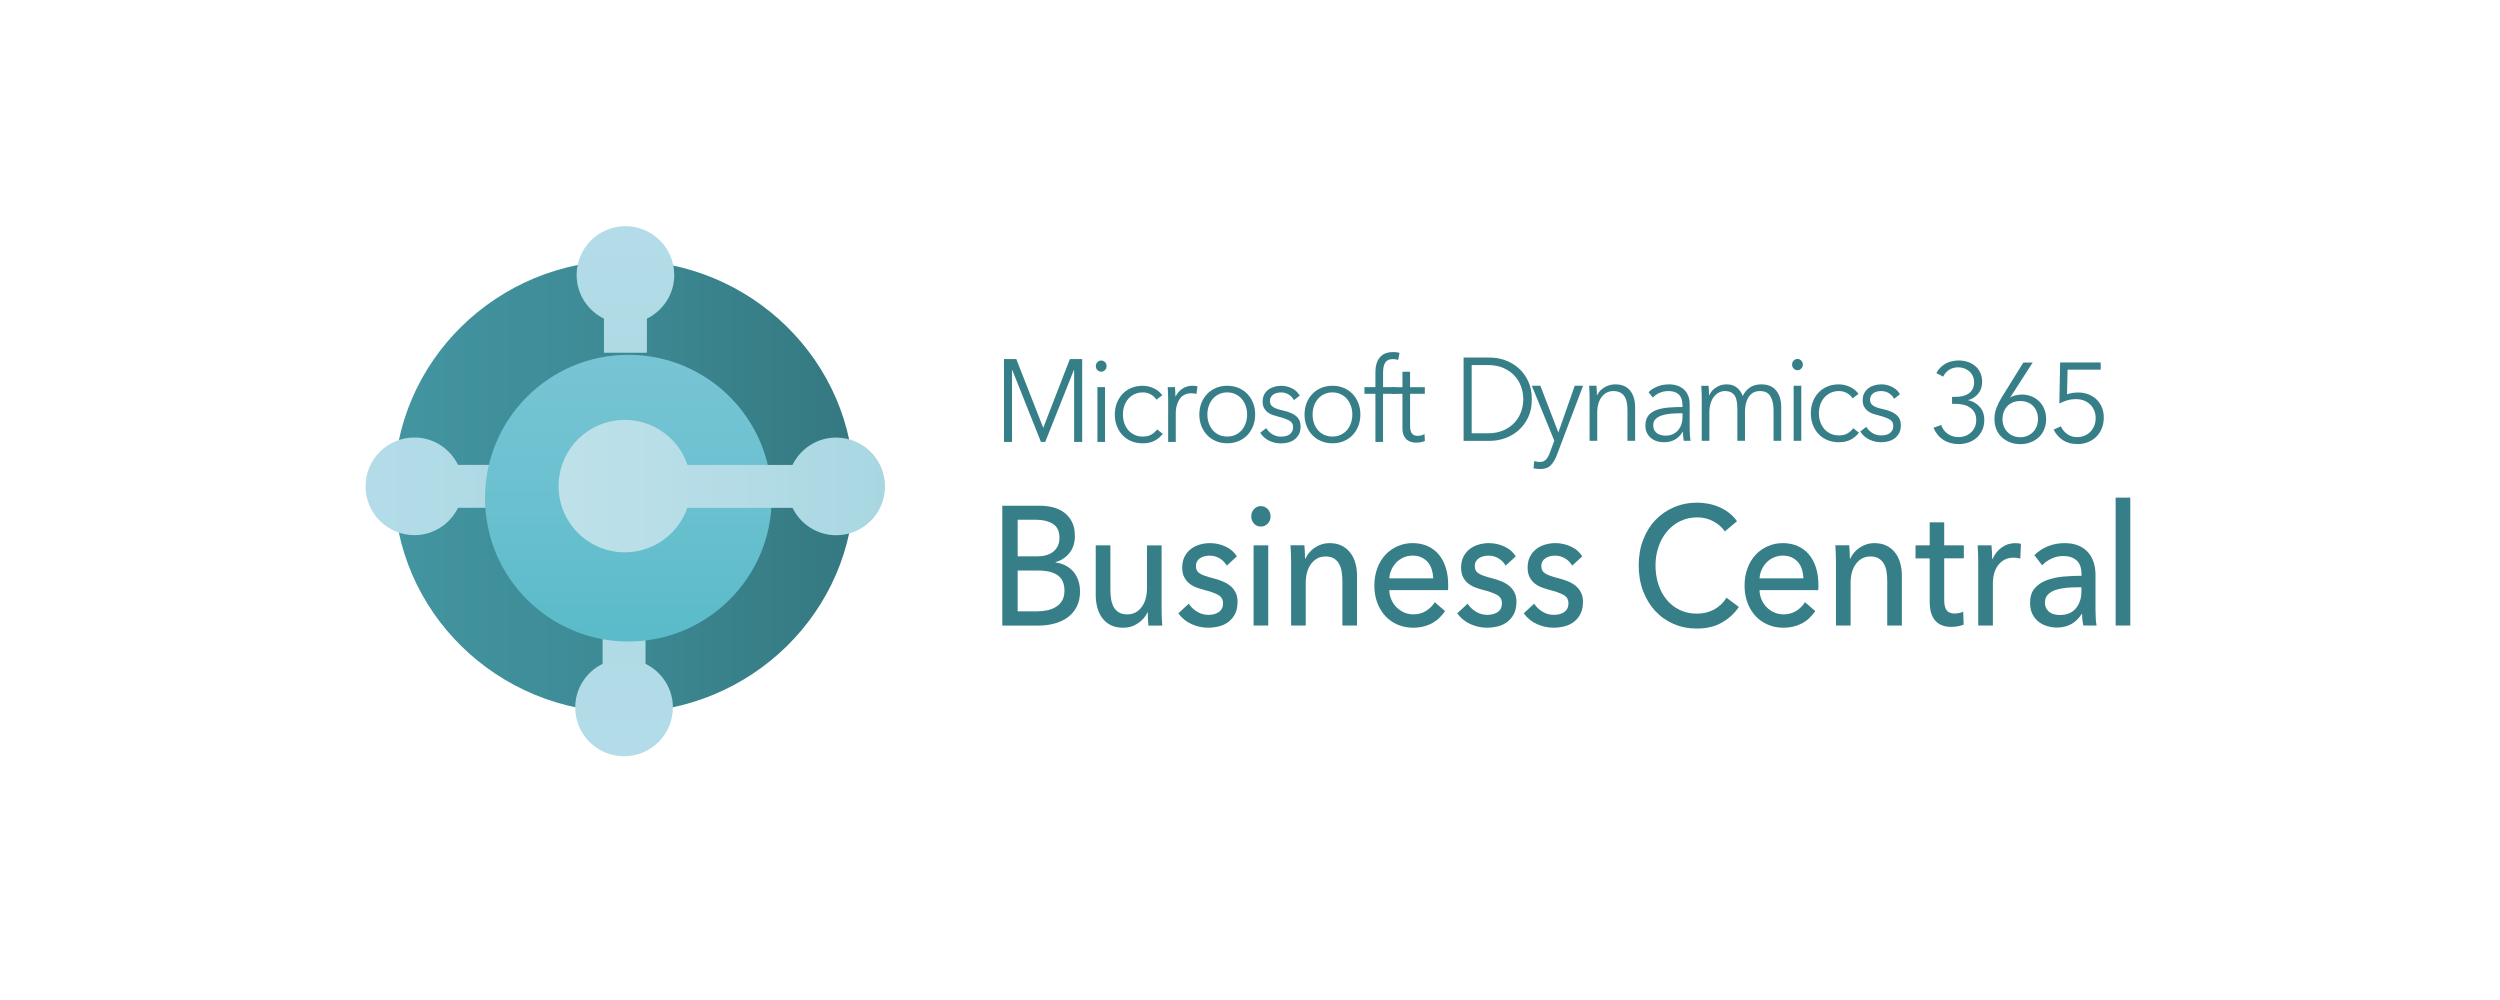 <?xml version="1.0" encoding="UTF-8"?>
<svg id="Layer_1" data-name="Layer 1" xmlns="http://www.w3.org/2000/svg" xmlns:xlink="http://www.w3.org/1999/xlink" viewBox="0 0 850 340">
  <defs>
    <style>
      .cls-1 {
        fill: url(#linear-gradient);
      }

      .cls-1, .cls-2, .cls-3, .cls-4, .cls-5, .cls-6, .cls-7 {
        stroke-width: 0px;
      }

      .cls-2 {
        fill: #377f88;
      }

      .cls-3 {
        fill: url(#linear-gradient-5);
        filter: url(#drop-shadow-1);
      }

      .cls-4 {
        fill: url(#linear-gradient-4);
      }

      .cls-5 {
        fill: url(#linear-gradient-2);
      }

      .cls-6 {
        fill: url(#linear-gradient-3);
      }

      .cls-7 {
        fill: url(#linear-gradient-6);
      }
    </style>
    <linearGradient id="linear-gradient" x1="133.97" y1="165.37" x2="290.4" y2="165.37" gradientUnits="userSpaceOnUse">
      <stop offset="0" stop-color="#4295a1"/>
      <stop offset=".4" stop-color="#3e8c97"/>
      <stop offset=".99" stop-color="#357981"/>
    </linearGradient>
    <linearGradient id="linear-gradient-2" x1="212.64" y1="76.91" x2="212.64" y2="119.93" gradientUnits="userSpaceOnUse">
      <stop offset="0" stop-color="#b3dce8"/>
      <stop offset=".99" stop-color="#afdae4"/>
    </linearGradient>
    <linearGradient id="linear-gradient-3" x1="124.3" y1="165.35" x2="167.32" y2="165.35" xlink:href="#linear-gradient-2"/>
    <linearGradient id="linear-gradient-4" x1="212.19" y1="257.14" x2="212.19" y2="207.17" xlink:href="#linear-gradient-2"/>
    <linearGradient id="linear-gradient-5" x1="212.64" y1="116.63" x2="212.64" y2="214.11" gradientUnits="userSpaceOnUse">
      <stop offset="0" stop-color="#77c4d4"/>
      <stop offset=".43" stop-color="#6dc1d0"/>
      <stop offset=".99" stop-color="#5abbc9"/>
    </linearGradient>
    <filter id="drop-shadow-1" filterUnits="userSpaceOnUse">
      <feOffset dx="1" dy="4"/>
      <feGaussianBlur result="blur" stdDeviation="8"/>
      <feFlood flood-color="#515050" flood-opacity=".55"/>
      <feComposite in2="blur" operator="in"/>
      <feComposite in="SourceGraphic"/>
    </filter>
    <linearGradient id="linear-gradient-6" x1="189.91" y1="165.27" x2="300.89" y2="165.27" gradientUnits="userSpaceOnUse">
      <stop offset="0" stop-color="#bee1e9"/>
      <stop offset=".53" stop-color="#b4dce6"/>
      <stop offset=".99" stop-color="#a8d7e2"/>
    </linearGradient>
  </defs>
  <ellipse class="cls-1" cx="212.19" cy="165.37" rx="78.22" ry="76.84"/>
  <g>
    <g>
      <path class="cls-2" d="M354.69,145.4h.04l9.02-23.31h4.19v28.17h-2.74v-24.47h-.08l-9.75,24.47h-1.45l-9.75-24.47h-.08v24.47h-2.74v-28.17h4.19l9.14,23.31Z"/>
      <path class="cls-2" d="M376.24,124.47c0,.56-.19,1.02-.57,1.37s-.8.54-1.26.54-.88-.18-1.26-.54-.57-.82-.57-1.37.19-1.02.57-1.37.8-.53,1.26-.53.87.18,1.26.53.57.82.57,1.37ZM375.71,150.25h-2.59v-18.62h2.59v18.62Z"/>
      <path class="cls-2" d="M393.18,135.89c-.43-.72-1.06-1.3-1.88-1.77-.83-.46-1.72-.7-2.69-.7-1.04,0-1.98.19-2.82.58-.84.38-1.56.92-2.15,1.59-.6.68-1.05,1.47-1.37,2.39s-.47,1.9-.47,2.97.16,2.04.47,2.94c.32.9.77,1.69,1.35,2.37.58.67,1.29,1.2,2.13,1.59s1.78.58,2.82.58c1.14,0,2.11-.22,2.89-.68.79-.45,1.43-1.03,1.94-1.75l1.94,1.51c-.76.98-1.69,1.77-2.8,2.35-1.1.58-2.43.87-3.98.87-1.45,0-2.76-.25-3.92-.73-1.17-.49-2.16-1.17-2.99-2.05-.82-.87-1.47-1.91-1.92-3.1-.46-1.19-.69-2.49-.69-3.9s.23-2.7.69-3.9c.46-1.19,1.1-2.23,1.92-3.1.82-.88,1.82-1.56,2.99-2.05s2.48-.73,3.92-.73c1.19,0,2.4.27,3.64.82,1.23.54,2.23,1.35,2.99,2.4l-2.02,1.51Z"/>
      <path class="cls-2" d="M397.13,133.78c-.03-.8-.06-1.51-.11-2.15h2.47c.05.5.09,1.06.11,1.67.03.61.04,1.12.04,1.51h.08c.51-1.08,1.27-1.97,2.28-2.65,1.01-.67,2.16-1.01,3.43-1.01.33,0,.63.01.89.04.27.03.54.08.82.16l-.34,2.59c-.15-.05-.41-.11-.76-.16-.36-.05-.71-.08-1.07-.08-.68,0-1.35.13-1.98.4-.63.27-1.19.68-1.65,1.25-.47.57-.85,1.3-1.14,2.18-.29.89-.44,1.95-.44,3.2v9.52h-2.59v-14.52c0-.5-.01-1.15-.04-1.95Z"/>
      <path class="cls-2" d="M426.76,140.94c0,1.4-.24,2.7-.7,3.9-.47,1.2-1.12,2.23-1.96,3.1-.84.88-1.84,1.56-3.01,2.05-1.17.49-2.45.73-3.84.73s-2.64-.25-3.81-.73c-1.17-.49-2.17-1.17-3.01-2.05-.84-.87-1.49-1.91-1.96-3.1-.47-1.19-.7-2.49-.7-3.9s.24-2.7.7-3.9c.47-1.19,1.12-2.23,1.96-3.1.84-.88,1.84-1.56,3.01-2.05,1.17-.49,2.44-.73,3.81-.73s2.68.24,3.84.73,2.17,1.17,3.01,2.05c.84.87,1.49,1.91,1.96,3.1.47,1.2.7,2.5.7,3.9ZM424.02,140.94c0-1.03-.16-2.01-.48-2.92s-.77-1.71-1.35-2.39-1.29-1.21-2.13-1.61c-.84-.4-1.78-.6-2.82-.6s-1.97.2-2.8.6c-.83.4-1.53.93-2.11,1.61-.59.68-1.04,1.47-1.35,2.39s-.47,1.89-.47,2.92.16,2.01.47,2.92.77,1.71,1.35,2.39c.58.67,1.29,1.2,2.11,1.59.82.38,1.76.58,2.8.58s1.98-.19,2.82-.58c.84-.38,1.55-.92,2.13-1.59.58-.68,1.03-1.47,1.35-2.39s.48-1.89.48-2.92Z"/>
      <path class="cls-2" d="M439.93,136.05c-.38-.77-.96-1.4-1.73-1.89-.77-.49-1.66-.73-2.65-.73-.46,0-.91.05-1.37.16-.46.1-.86.28-1.22.52s-.64.54-.86.92c-.22.37-.32.81-.32,1.31,0,.88.34,1.55,1.03,2.01.68.47,1.76.86,3.24,1.18,2.11.45,3.66,1.11,4.66,1.97s1.5,2.02,1.5,3.48c0,1.06-.2,1.96-.59,2.69-.39.73-.91,1.32-1.54,1.79-.63.47-1.35.8-2.15,1-.8.2-1.6.3-2.42.3-1.35,0-2.65-.29-3.92-.87-1.27-.58-2.31-1.5-3.12-2.75l2.06-1.59c.46.82,1.13,1.51,2.02,2.07s1.87.83,2.93.83c.56,0,1.09-.05,1.6-.16.51-.11.95-.29,1.33-.56s.68-.6.91-1.02c.23-.41.34-.92.34-1.53,0-.98-.45-1.72-1.35-2.21-.9-.49-2.2-.95-3.9-1.37-.53-.13-1.1-.3-1.7-.5s-1.15-.49-1.65-.87c-.51-.38-.93-.87-1.26-1.45s-.5-1.31-.5-2.19c0-.95.18-1.77.53-2.45.36-.68.83-1.23,1.43-1.67.6-.44,1.28-.76,2.04-.98.76-.21,1.55-.32,2.36-.32,1.24,0,2.45.29,3.62.87,1.17.58,2.04,1.41,2.63,2.47l-1.98,1.55Z"/>
      <path class="cls-2" d="M462.53,140.94c0,1.4-.24,2.7-.7,3.9-.47,1.2-1.12,2.23-1.96,3.1-.84.88-1.84,1.56-3.01,2.05-1.17.49-2.45.73-3.84.73s-2.64-.25-3.81-.73c-1.17-.49-2.17-1.17-3.01-2.05-.84-.87-1.49-1.91-1.96-3.1-.47-1.19-.7-2.49-.7-3.9s.24-2.7.7-3.9c.47-1.19,1.12-2.23,1.96-3.1.84-.88,1.84-1.56,3.01-2.05,1.17-.49,2.44-.73,3.81-.73s2.68.24,3.84.73,2.17,1.17,3.01,2.05c.84.87,1.49,1.91,1.96,3.1.47,1.2.7,2.5.7,3.9ZM459.79,140.94c0-1.03-.16-2.01-.48-2.92s-.77-1.71-1.35-2.39-1.29-1.21-2.13-1.61c-.84-.4-1.78-.6-2.82-.6s-1.97.2-2.8.6c-.83.4-1.53.93-2.11,1.61-.59.68-1.04,1.47-1.35,2.39s-.47,1.89-.47,2.92.16,2.01.47,2.92.77,1.71,1.35,2.39c.58.67,1.29,1.2,2.11,1.59.82.38,1.76.58,2.8.58s1.98-.19,2.82-.58c.84-.38,1.55-.92,2.13-1.59.58-.68,1.03-1.47,1.35-2.39s.48-1.89.48-2.92Z"/>
      <path class="cls-2" d="M474.42,133.9h-4.19v16.35h-2.59v-16.35h-3.73v-2.27h3.73v-5.09c0-2.12.5-3.79,1.49-5.01s2.51-1.83,4.57-1.83c.33,0,.69.02,1.07.06.38.04.74.11,1.07.22l-.46,2.39c-.28-.08-.56-.15-.84-.2-.28-.05-.6-.08-.95-.08-.68,0-1.25.12-1.69.36-.45.24-.79.58-1.03,1.01-.24.44-.41.95-.5,1.53-.09.58-.13,1.2-.13,1.87v4.77h4.19v2.27Z"/>
      <path class="cls-2" d="M484.45,133.9h-5.02v10.86c0,.69.06,1.26.19,1.71.13.45.31.8.55,1.06.24.25.53.42.86.52.33.09.69.14,1.07.14.36,0,.73-.05,1.12-.16.39-.11.77-.25,1.12-.44l.11,2.35c-.46.19-.93.33-1.43.42-.49.09-1.03.14-1.62.14-.48,0-.99-.07-1.52-.2-.53-.13-1.03-.38-1.49-.75-.46-.37-.83-.88-1.12-1.51-.29-.64-.44-1.47-.44-2.51v-11.62h-3.69v-2.27h3.69v-5.25h2.59v5.25h5.02v2.27Z"/>
    </g>
    <g>
      <path class="cls-2" d="M497.62,121.57h8.98c1.68,0,3.37.29,5.06.88,1.69.59,3.22,1.47,4.59,2.66s2.46,2.66,3.31,4.44c.84,1.77,1.26,3.83,1.26,6.18s-.42,4.44-1.26,6.2c-.84,1.76-1.94,3.23-3.31,4.42s-2.89,2.07-4.59,2.66c-1.69.59-3.38.88-5.06.88h-8.98v-28.31ZM500.37,147.32h5.46c2.04,0,3.82-.33,5.33-1,1.51-.67,2.77-1.54,3.77-2.62.99-1.08,1.74-2.31,2.24-3.7.5-1.38.74-2.81.74-4.28s-.25-2.89-.74-4.28c-.5-1.38-1.24-2.62-2.24-3.7-.99-1.08-2.25-1.95-3.77-2.62s-3.29-1-5.33-1h-5.46v23.2Z"/>
      <path class="cls-2" d="M529.79,146.96h.08l5.54-15.8h2.83l-8.9,23.55c-.54,1.44-1.22,2.59-2.05,3.46-.83.87-2.02,1.3-3.57,1.3-.79,0-1.57-.08-2.33-.24l.27-2.48c.61.21,1.25.32,1.91.32.89,0,1.59-.29,2.1-.86s.96-1.39,1.34-2.46l1.45-3.92-7.64-18.68h2.9l6.08,15.8Z"/>
      <path class="cls-2" d="M542.8,131.16c.05.51.09,1.07.11,1.68.03.61.04,1.12.04,1.52h.08c.51-1.09,1.34-1.98,2.48-2.66,1.15-.68,2.36-1.02,3.63-1.02,2.27,0,3.97.7,5.1,2.12,1.13,1.41,1.7,3.28,1.7,5.6v11.48h-2.6v-10.36c0-.99-.08-1.88-.23-2.68-.15-.8-.41-1.48-.78-2.06s-.87-1.02-1.49-1.34c-.63-.32-1.41-.48-2.35-.48-.69,0-1.36.15-2.01.44-.65.29-1.23.74-1.74,1.34-.51.6-.92,1.36-1.22,2.28-.3.92-.46,2.01-.46,3.26v9.6h-2.6v-14.6c0-.51-.01-1.16-.04-1.96s-.06-1.52-.11-2.16h2.48Z"/>
      <path class="cls-2" d="M572.04,137.76c0-1.61-.41-2.82-1.22-3.61-.82-.79-2-1.19-3.55-1.19-1.07,0-2.06.2-2.98.6-.92.4-1.7.94-2.33,1.6l-1.45-1.8c.74-.77,1.71-1.42,2.92-1.92s2.58-.76,4.11-.76c.97,0,1.87.14,2.71.42.84.28,1.58.7,2.22,1.26s1.13,1.27,1.49,2.12c.36.85.53,1.85.53,3v8.2c0,.72.03,1.47.08,2.24.05.77.13,1.43.23,1.96h-2.33c-.08-.45-.14-.95-.19-1.48-.05-.53-.08-1.05-.08-1.56h-.08c-.81,1.25-1.74,2.15-2.77,2.7-1.03.55-2.27.82-3.72.82-.69,0-1.39-.1-2.12-.3-.73-.2-1.39-.53-1.99-.98-.6-.45-1.1-1.04-1.49-1.76-.4-.72-.59-1.6-.59-2.65,0-1.45.35-2.59,1.05-3.43.7-.84,1.64-1.47,2.81-1.88,1.17-.42,2.51-.68,4.03-.8,1.51-.12,3.09-.18,4.72-.18v-.6ZM571.27,140.52c-1.07,0-2.15.05-3.23.14-1.08.09-2.06.28-2.94.56-.88.28-1.6.68-2.16,1.22-.56.53-.84,1.24-.84,2.12,0,.67.12,1.23.36,1.68s.57.82.98,1.1c.41.28.86.48,1.36.6s1,.18,1.51.18c.92,0,1.73-.17,2.45-.5s1.31-.79,1.8-1.36.85-1.23,1.11-1.98c.25-.75.38-1.53.38-2.36v-1.4h-.76Z"/>
      <path class="cls-2" d="M583.5,131.7c1.06-.68,2.24-1.02,3.53-1.02.48,0,.99.05,1.51.16.52.11,1.03.31,1.53.62.5.31.96.72,1.38,1.22.42.51.78,1.16,1.09,1.96.61-1.28,1.44-2.26,2.5-2.94,1.06-.68,2.31-1.02,3.77-1.02,2.27,0,3.97.7,5.1,2.12,1.13,1.41,1.7,3.28,1.7,5.6v11.48h-2.6v-10.36c0-1.97-.35-3.56-1.05-4.76-.7-1.2-1.89-1.8-3.57-1.8-.94,0-1.74.2-2.39.6-.65.4-1.17.93-1.57,1.58-.39.65-.68,1.39-.86,2.22-.18.83-.27,1.68-.27,2.56v9.96h-2.6v-10.92c0-.91-.06-1.74-.19-2.48s-.35-1.38-.67-1.9c-.32-.52-.76-.92-1.32-1.2-.56-.28-1.27-.42-2.14-.42-.61,0-1.23.15-1.85.44s-1.18.74-1.68,1.34c-.5.6-.9,1.36-1.2,2.28-.3.92-.46,2.01-.46,3.26v9.6h-2.6v-14.6c0-.51-.01-1.16-.04-1.96s-.06-1.52-.11-2.16h2.48c.05.51.09,1.07.11,1.68.03.61.04,1.12.04,1.52h.08c.51-1.09,1.29-1.98,2.35-2.66Z"/>
      <path class="cls-2" d="M612.97,123.96c0,.56-.19,1.02-.57,1.38s-.8.54-1.26.54-.88-.18-1.26-.54-.57-.82-.57-1.38.19-1.02.57-1.38.8-.54,1.26-.54.88.18,1.26.54.57.82.57,1.38ZM612.44,149.88h-2.6v-18.72h2.6v18.72Z"/>
      <path class="cls-2" d="M629.87,135.44c-.43-.72-1.06-1.31-1.89-1.78-.83-.46-1.73-.7-2.7-.7-1.04,0-1.99.19-2.83.58-.84.39-1.56.92-2.16,1.6s-1.06,1.48-1.38,2.4-.48,1.91-.48,2.98.16,2.05.48,2.96c.32.91.77,1.7,1.36,2.38.59.68,1.3,1.21,2.14,1.6s1.78.58,2.83.58c1.15,0,2.11-.22,2.9-.68.79-.45,1.44-1.04,1.95-1.76l1.95,1.52c-.76.99-1.7,1.77-2.81,2.36-1.11.58-2.44.88-3.99.88-1.45,0-2.77-.25-3.94-.74-1.17-.49-2.17-1.18-3-2.06-.83-.88-1.47-1.92-1.93-3.12-.46-1.2-.69-2.51-.69-3.92s.23-2.72.69-3.92c.46-1.2,1.1-2.24,1.93-3.12.83-.88,1.83-1.57,3-2.06s2.48-.74,3.94-.74c1.2,0,2.41.27,3.65.82,1.24.55,2.24,1.35,3,2.42l-2.03,1.52Z"/>
      <path class="cls-2" d="M643.99,135.6c-.38-.77-.96-1.41-1.74-1.9-.78-.49-1.66-.74-2.66-.74-.46,0-.92.05-1.37.16-.46.1-.87.28-1.22.52s-.64.55-.86.92c-.22.37-.32.81-.32,1.32,0,.88.34,1.55,1.03,2.02.69.47,1.77.86,3.25,1.18,2.12.45,3.67,1.11,4.68,1.98s1.51,2.03,1.51,3.5c0,1.07-.2,1.97-.59,2.7-.4.73-.91,1.33-1.55,1.8-.64.47-1.36.8-2.16,1-.8.2-1.61.3-2.43.3-1.35,0-2.66-.29-3.94-.88-1.27-.59-2.32-1.51-3.13-2.76l2.06-1.6c.46.83,1.13,1.52,2.02,2.08.89.56,1.87.84,2.94.84.56,0,1.1-.05,1.61-.16.51-.11.96-.29,1.34-.56s.69-.61.92-1.02c.23-.41.34-.92.34-1.54,0-.99-.45-1.72-1.36-2.22-.91-.49-2.21-.95-3.92-1.38-.54-.13-1.1-.3-1.7-.5-.6-.2-1.15-.49-1.66-.88-.51-.39-.93-.87-1.26-1.46s-.5-1.32-.5-2.2c0-.96.18-1.78.54-2.46.36-.68.83-1.24,1.43-1.68s1.28-.77,2.05-.98c.76-.21,1.55-.32,2.37-.32,1.25,0,2.46.29,3.63.88,1.17.59,2.05,1.42,2.64,2.48l-1.99,1.56Z"/>
    </g>
    <g>
      <path class="cls-2" d="M663.69,134.94h1.18c.86,0,1.68-.09,2.45-.27.76-.18,1.43-.47,2.01-.86.57-.4,1.02-.91,1.36-1.55.33-.64.5-1.4.5-2.29,0-.76-.14-1.46-.42-2.08s-.67-1.16-1.17-1.6-1.07-.79-1.72-1.03c-.65-.24-1.33-.37-2.05-.37-1.15,0-2.16.27-3.04.8-.88.54-1.59,1.33-2.12,2.37l-2.33-1.22c.84-1.45,1.91-2.53,3.21-3.23s2.78-1.05,4.43-1.05c1.07,0,2.08.16,3.04.48s1.8.78,2.53,1.39c.73.61,1.31,1.37,1.74,2.28.43.9.64,1.94.64,3.11,0,1.61-.45,2.95-1.34,4.03s-2.01,1.8-3.36,2.16v.08c1.55.33,2.85,1.08,3.88,2.24,1.03,1.16,1.55,2.65,1.55,4.49,0,1.3-.24,2.45-.71,3.46s-1.1,1.86-1.89,2.56c-.79.7-1.71,1.23-2.77,1.6-1.06.37-2.17.55-3.34.55-1.99,0-3.72-.48-5.2-1.43-1.48-.95-2.6-2.32-3.36-4.11l2.6-.96c.46,1.3,1.22,2.31,2.29,3.04,1.07.73,2.29,1.09,3.67,1.09.76,0,1.51-.13,2.24-.4.73-.27,1.36-.65,1.91-1.15.55-.5.99-1.1,1.32-1.81s.5-1.53.5-2.45c0-1.02-.2-1.88-.59-2.58-.4-.7-.92-1.27-1.59-1.7-.66-.44-1.42-.75-2.26-.94s-1.71-.28-2.6-.28h-1.18v-2.37Z"/>
      <path class="cls-2" d="M683.49,135.06l.08.08c.41-.31.98-.55,1.72-.72.74-.18,1.45-.27,2.14-.27,1.17,0,2.26.2,3.27.61,1.01.41,1.88.97,2.62,1.7.74.72,1.32,1.6,1.74,2.64.42,1.03.63,2.16.63,3.38s-.22,2.43-.65,3.48c-.43,1.05-1.04,1.94-1.83,2.68-.79.74-1.72,1.32-2.79,1.74-1.07.42-2.24.63-3.52.63s-2.45-.21-3.52-.63c-1.07-.42-2-1-2.79-1.74-.79-.74-1.4-1.63-1.83-2.68-.43-1.05-.65-2.2-.65-3.48,0-1.4.24-2.7.73-3.9s1.06-2.34,1.72-3.44l7.38-11.88h3.17l-7.6,11.81ZM680.85,142.47c0,.89.15,1.71.44,2.46.29.75.71,1.4,1.24,1.95.53.55,1.17.98,1.91,1.3s1.55.48,2.45.48,1.71-.16,2.44-.48,1.38-.75,1.91-1.3c.53-.55.95-1.2,1.24-1.95.29-.75.44-1.57.44-2.46s-.14-1.67-.42-2.43c-.28-.75-.68-1.4-1.2-1.95-.52-.55-1.16-.98-1.91-1.28-.75-.31-1.59-.46-2.5-.46s-1.75.15-2.5.46c-.75.31-1.39.73-1.91,1.28-.52.55-.92,1.2-1.2,1.95-.28.75-.42,1.56-.42,2.43Z"/>
      <path class="cls-2" d="M714.25,125.69h-11.27l-.19,8.37c.58-.2,1.2-.35,1.85-.46.65-.1,1.28-.15,1.89-.15,1.27,0,2.44.2,3.5.61,1.07.41,1.99.99,2.78,1.74.79.75,1.4,1.65,1.83,2.69.43,1.05.65,2.19.65,3.44s-.21,2.5-.64,3.61-1.03,2.07-1.82,2.87-1.73,1.43-2.84,1.89-2.33.69-3.65.69c-1.96,0-3.62-.45-4.97-1.34-1.35-.89-2.4-2.09-3.14-3.59l2.48-1.11c.48,1.12,1.22,2.01,2.2,2.68s2.07.99,3.27.99c.92,0,1.76-.16,2.54-.48.78-.32,1.45-.76,2.01-1.34s1-1.26,1.32-2.05c.32-.79.48-1.64.48-2.56,0-.99-.17-1.89-.52-2.69s-.81-1.48-1.41-2.04-1.31-.99-2.12-1.3c-.82-.3-1.71-.46-2.68-.46s-1.93.13-2.89.4c-.96.27-1.87.63-2.73,1.09l.27-13.95h13.8v2.44Z"/>
    </g>
    <g>
      <path class="cls-2" d="M340.77,171.95h12.93c1.41,0,2.82.17,4.24.52,1.41.35,2.67.92,3.79,1.73,1.11.81,2.01,1.86,2.7,3.17s1.03,2.93,1.03,4.89c0,2.26-.6,4.16-1.8,5.7-1.2,1.53-2.79,2.59-4.77,3.16v.12c1.2.15,2.31.49,3.34,1.01,1.02.52,1.91,1.2,2.65,2.04.74.85,1.31,1.84,1.72,2.99s.61,2.44.61,3.85c0,1.96-.37,3.66-1.11,5.12-.74,1.46-1.75,2.66-3.02,3.6-1.27.94-2.76,1.65-4.48,2.13-1.71.48-3.54.72-5.48.72h-12.34v-40.73ZM346.02,189.15h6.83c.99,0,1.93-.12,2.83-.38.9-.25,1.69-.63,2.36-1.15s1.2-1.17,1.59-1.96c.39-.79.58-1.73.58-2.85,0-2.19-.74-3.75-2.22-4.69-1.48-.94-3.48-1.41-5.99-1.41h-5.99v12.43ZM346.02,207.85h6.57c1.09,0,2.2-.1,3.31-.32,1.11-.21,2.12-.59,3.02-1.12.9-.53,1.62-1.26,2.17-2.15.55-.9.82-2.04.82-3.42,0-2.42-.76-4.16-2.28-5.24-1.52-1.07-3.71-1.61-6.57-1.61h-7.05v13.86Z"/>
      <path class="cls-2" d="M390.45,212.68c-.07-.69-.12-1.47-.16-2.33s-.05-1.58-.05-2.15h-.11c-.64,1.46-1.71,2.69-3.21,3.71-1.5,1.02-3.17,1.52-5,1.52-1.63,0-3.03-.28-4.21-.86-1.18-.57-2.15-1.37-2.91-2.39-.76-1.02-1.32-2.19-1.69-3.54-.37-1.34-.56-2.78-.56-4.31v-16.91h4.98v15.07c0,1.11.08,2.17.24,3.19.16,1.02.45,1.91.87,2.68s1.01,1.38,1.75,1.84c.74.46,1.7.69,2.86.69,2.01,0,3.64-.81,4.87-2.44,1.24-1.63,1.85-3.81,1.85-6.53v-14.49h4.98v21.4c0,.73.02,1.67.05,2.82.03,1.15.09,2.17.16,3.05h-4.71Z"/>
      <path class="cls-2" d="M417.1,192.31c-.57-1-1.36-1.81-2.38-2.44-1.02-.63-2.17-.95-3.44-.95-.57,0-1.13.07-1.7.2-.57.14-1.07.35-1.51.63s-.79.65-1.06,1.09c-.26.44-.4.99-.4,1.64,0,1.15.48,2.01,1.43,2.56.95.56,2.38,1.06,4.29,1.52,1.2.31,2.31.67,3.34,1.09,1.02.43,1.92.95,2.68,1.59.76.63,1.35,1.39,1.78,2.27.42.88.64,1.92.64,3.11,0,1.61-.28,2.97-.85,4.09s-1.32,2.02-2.25,2.73c-.94.71-2.01,1.22-3.21,1.52-1.2.3-2.44.46-3.71.46-1.91,0-3.77-.4-5.59-1.21-1.82-.8-3.33-2.03-4.53-3.68l3.55-3.28c.67,1.07,1.6,1.97,2.78,2.7,1.18.73,2.48,1.1,3.89,1.1.64,0,1.25-.07,1.83-.2.58-.14,1.11-.36,1.59-.66.48-.31.86-.71,1.14-1.21s.42-1.13.42-1.9c0-1.27-.56-2.21-1.67-2.82s-2.75-1.19-4.9-1.73c-.85-.23-1.7-.51-2.57-.83-.86-.33-1.65-.77-2.36-1.35-.71-.57-1.28-1.29-1.72-2.15-.44-.86-.66-1.93-.66-3.19,0-1.46.27-2.71.82-3.77.55-1.06,1.26-1.92,2.14-2.59.88-.67,1.89-1.17,3.02-1.5,1.13-.33,2.3-.49,3.5-.49,1.8,0,3.54.39,5.22,1.15,1.68.77,2.97,1.88,3.89,3.34l-3.44,3.16Z"/>
      <path class="cls-2" d="M431.99,175.57c0,1-.32,1.82-.97,2.48-.65.65-1.43.98-2.34.98s-1.68-.33-2.31-1c-.63-.67-.95-1.49-.95-2.45s.32-1.83.95-2.5,1.4-1.01,2.31-1.01,1.69.34,2.34,1.01.97,1.5.97,2.5ZM431.2,212.68h-4.98v-27.27h4.98v27.27Z"/>
      <path class="cls-2" d="M443.49,185.41c.07.69.12,1.46.16,2.33.03.86.05,1.59.05,2.16h.16c.32-.73.75-1.41,1.3-2.04.55-.63,1.17-1.19,1.88-1.67.71-.48,1.48-.85,2.33-1.12s1.73-.41,2.65-.41c1.62,0,3.02.3,4.18.89s2.14,1.39,2.91,2.39c.78,1,1.35,2.17,1.72,3.51.37,1.34.56,2.78.56,4.31v16.91h-4.98v-15.13c0-1.11-.08-2.17-.24-3.17-.16-1-.45-1.88-.87-2.64-.42-.77-1.01-1.38-1.75-1.84-.74-.46-1.69-.69-2.86-.69-1.98,0-3.59.81-4.85,2.44-1.25,1.63-1.88,3.81-1.88,6.53v14.5h-4.98v-21.4c0-.73-.02-1.67-.05-2.82-.04-1.15-.09-2.17-.16-3.05h4.71Z"/>
      <path class="cls-2" d="M492.38,198.81v.92c0,.31-.02.61-.05.92h-19.97c.04,1.14.27,2.22.71,3.23.44,1.01,1.03,1.89,1.78,2.63.74.74,1.6,1.32,2.57,1.74.97.42,2,.63,3.1.63,1.69,0,3.16-.41,4.4-1.21,1.24-.81,2.21-1.79,2.91-2.93l3.5,3.05c-1.34,1.93-2.92,3.36-4.74,4.27-1.82.91-3.84,1.37-6.07,1.37-1.91,0-3.67-.35-5.3-1.04-1.62-.69-3.02-1.66-4.18-2.91-1.16-1.24-2.08-2.75-2.75-4.51s-1.01-3.72-1.01-5.87.33-4.06.98-5.84c.65-1.79,1.57-3.31,2.73-4.57,1.17-1.27,2.55-2.25,4.14-2.96s3.31-1.07,5.15-1.07,3.51.33,5.02.98c1.5.65,2.78,1.59,3.82,2.82s1.85,2.71,2.41,4.46c.57,1.75.85,3.71.85,5.89ZM487.29,196.63c-.04-1.07-.21-2.08-.5-3.02s-.74-1.76-1.32-2.45c-.58-.69-1.31-1.24-2.17-1.64-.87-.41-1.88-.61-3.05-.61-1.06,0-2.06.2-2.99.61-.93.4-1.75.95-2.44,1.64-.69.69-1.25,1.51-1.69,2.45s-.7,1.95-.77,3.02h14.94Z"/>
      <path class="cls-2" d="M511.92,192.31c-.57-1-1.36-1.81-2.38-2.44-1.02-.63-2.17-.95-3.44-.95-.57,0-1.13.07-1.7.2-.57.14-1.07.35-1.51.63s-.79.65-1.06,1.09c-.26.44-.4.99-.4,1.64,0,1.15.48,2.01,1.43,2.56.95.56,2.38,1.06,4.29,1.52,1.2.31,2.31.67,3.34,1.09,1.02.43,1.92.95,2.68,1.59.76.63,1.35,1.39,1.78,2.27.42.88.64,1.92.64,3.11,0,1.61-.28,2.97-.85,4.09s-1.32,2.02-2.25,2.73c-.94.71-2.01,1.22-3.21,1.52-1.2.3-2.44.46-3.71.46-1.91,0-3.77-.4-5.59-1.21-1.82-.8-3.33-2.03-4.53-3.68l3.55-3.28c.67,1.07,1.6,1.97,2.78,2.7,1.18.73,2.48,1.1,3.89,1.1.64,0,1.25-.07,1.83-.2.58-.14,1.11-.36,1.59-.66.48-.31.86-.71,1.14-1.21s.42-1.13.42-1.9c0-1.27-.56-2.21-1.67-2.82s-2.75-1.19-4.9-1.73c-.85-.23-1.7-.51-2.57-.83-.86-.33-1.65-.77-2.36-1.35-.71-.57-1.28-1.29-1.72-2.15-.44-.86-.66-1.93-.66-3.19,0-1.46.27-2.71.82-3.77.55-1.06,1.26-1.92,2.14-2.59.88-.67,1.89-1.17,3.02-1.5,1.13-.33,2.3-.49,3.5-.49,1.8,0,3.54.39,5.22,1.15,1.68.77,2.97,1.88,3.89,3.34l-3.44,3.16Z"/>
      <path class="cls-2" d="M534.54,192.31c-.57-1-1.36-1.81-2.38-2.44-1.02-.63-2.17-.95-3.44-.95-.57,0-1.13.07-1.7.2-.57.14-1.07.35-1.51.63s-.79.65-1.06,1.09c-.26.44-.4.99-.4,1.64,0,1.15.48,2.01,1.43,2.56.95.56,2.38,1.06,4.29,1.52,1.2.31,2.31.67,3.34,1.09,1.02.43,1.92.95,2.68,1.59.76.63,1.35,1.39,1.78,2.27.42.88.64,1.92.64,3.11,0,1.61-.28,2.97-.85,4.09s-1.32,2.02-2.25,2.73c-.94.71-2.01,1.22-3.21,1.52-1.2.3-2.44.46-3.71.46-1.91,0-3.77-.4-5.59-1.21-1.82-.8-3.33-2.03-4.53-3.68l3.55-3.28c.67,1.07,1.6,1.97,2.78,2.7,1.18.73,2.48,1.1,3.89,1.1.64,0,1.25-.07,1.83-.2.58-.14,1.11-.36,1.59-.66.48-.31.86-.71,1.14-1.21s.42-1.13.42-1.9c0-1.27-.56-2.21-1.67-2.82s-2.75-1.19-4.9-1.73c-.85-.23-1.7-.51-2.57-.83-.86-.33-1.65-.77-2.36-1.35-.71-.57-1.28-1.29-1.72-2.15-.44-.86-.66-1.93-.66-3.19,0-1.46.27-2.71.82-3.77.55-1.06,1.26-1.92,2.14-2.59.88-.67,1.89-1.17,3.02-1.5,1.13-.33,2.3-.49,3.5-.49,1.8,0,3.54.39,5.22,1.15,1.68.77,2.97,1.88,3.89,3.34l-3.44,3.16Z"/>
    </g>
    <g>
      <path class="cls-2" d="M591.23,206.35c-1.48,2.19-3.41,3.96-5.78,5.32-2.36,1.36-5.21,2.04-8.53,2.04-2.86,0-5.5-.53-7.92-1.58-2.42-1.06-4.5-2.53-6.25-4.43-1.75-1.9-3.12-4.16-4.11-6.79-.99-2.62-1.48-5.51-1.48-8.66s.5-6.09,1.51-8.72,2.4-4.87,4.18-6.73c1.78-1.86,3.89-3.31,6.33-4.35s5.09-1.55,7.95-1.55c1.27,0,2.56.14,3.87.4,1.31.27,2.56.67,3.76,1.21,1.2.54,2.29,1.2,3.28,1.99s1.84,1.7,2.54,2.73l-4.13,3.45c-.92-1.38-2.22-2.52-3.89-3.42-1.68-.9-3.49-1.35-5.43-1.35-2.19,0-4.16.43-5.91,1.3-1.75.86-3.24,2.04-4.48,3.54-1.24,1.49-2.19,3.23-2.86,5.2s-1.01,4.08-1.01,6.3.33,4.45.98,6.44c.65,1.99,1.59,3.73,2.81,5.21,1.22,1.48,2.7,2.64,4.45,3.48,1.75.84,3.7,1.26,5.85,1.26s4.04-.46,5.77-1.38c1.73-.92,3.16-2.26,4.29-4.02l4.18,3.11Z"/>
      <path class="cls-2" d="M618.25,198.81v.92c0,.31-.02.61-.05.92h-19.97c.04,1.14.27,2.22.71,3.23.44,1.01,1.03,1.89,1.78,2.63.74.74,1.6,1.32,2.57,1.74.97.42,2,.63,3.1.63,1.69,0,3.16-.41,4.4-1.21,1.24-.81,2.21-1.79,2.91-2.93l3.5,3.05c-1.34,1.93-2.92,3.36-4.74,4.27-1.82.91-3.84,1.37-6.07,1.37-1.91,0-3.67-.35-5.3-1.04-1.62-.69-3.02-1.66-4.18-2.91-1.16-1.24-2.08-2.75-2.75-4.51s-1.01-3.72-1.01-5.87.33-4.06.98-5.84c.65-1.79,1.57-3.31,2.73-4.57,1.17-1.27,2.55-2.25,4.14-2.96s3.31-1.07,5.15-1.07,3.51.33,5.02.98c1.5.65,2.78,1.59,3.82,2.82s1.85,2.71,2.41,4.46c.57,1.75.85,3.71.85,5.89ZM613.17,196.63c-.04-1.07-.21-2.08-.5-3.02s-.74-1.76-1.32-2.45c-.58-.69-1.31-1.24-2.17-1.64-.87-.41-1.88-.61-3.05-.61-1.06,0-2.06.2-2.99.61-.93.4-1.75.95-2.44,1.64-.69.69-1.25,1.51-1.69,2.45s-.7,1.95-.77,3.02h14.94Z"/>
      <path class="cls-2" d="M628.74,185.41c.07.69.12,1.46.16,2.33.03.86.05,1.59.05,2.16h.16c.32-.73.75-1.41,1.3-2.04.55-.63,1.17-1.19,1.88-1.67.71-.48,1.48-.85,2.33-1.12s1.73-.41,2.65-.41c1.62,0,3.02.3,4.18.89s2.14,1.39,2.91,2.39c.78,1,1.35,2.17,1.72,3.51.37,1.34.56,2.78.56,4.31v16.91h-4.98v-15.13c0-1.11-.08-2.17-.24-3.17-.16-1-.45-1.88-.87-2.64-.42-.77-1.01-1.38-1.75-1.84-.74-.46-1.69-.69-2.86-.69-1.98,0-3.59.81-4.85,2.44-1.25,1.63-1.88,3.81-1.88,6.53v14.5h-4.98v-21.4c0-.73-.02-1.67-.05-2.82-.04-1.15-.09-2.17-.16-3.05h4.71Z"/>
      <path class="cls-2" d="M667.7,189.84h-6.67v14.17c0,1.65.28,2.82.85,3.53s1.47,1.06,2.7,1.06c.46,0,.95-.05,1.48-.16.53-.1,1.01-.26,1.43-.48l.16,4.43c-.6.23-1.26.41-1.99.55-.72.13-1.47.2-2.25.2-2.37,0-4.18-.71-5.43-2.13-1.25-1.42-1.88-3.55-1.88-6.38v-14.78h-4.82v-4.43h4.82v-7.82h4.93v7.82h6.67v4.43Z"/>
      <path class="cls-2" d="M672.56,188.46c-.04-1.15-.09-2.17-.16-3.05h4.71c.07.69.12,1.48.16,2.39.03.9.05,1.64.05,2.22h.16c.71-1.61,1.74-2.91,3.1-3.88,1.36-.98,2.89-1.47,4.58-1.47.78,0,1.43.08,1.96.23l-.21,5c-.71-.19-1.47-.29-2.28-.29-1.2,0-2.24.24-3.13.72-.88.48-1.61,1.12-2.2,1.93-.58.8-1.01,1.73-1.3,2.79s-.42,2.16-.42,3.31v14.33h-4.98v-21.4c0-.73-.02-1.67-.05-2.82Z"/>
      <path class="cls-2" d="M707.69,195.02c0-2.03-.57-3.54-1.7-4.52-1.13-.98-2.63-1.46-4.5-1.46-1.41,0-2.75.3-4,.89-1.25.59-2.3,1.35-3.15,2.27l-2.65-3.45c1.24-1.26,2.75-2.26,4.53-2.99,1.78-.73,3.7-1.1,5.75-1.1,1.8,0,3.36.28,4.69.83,1.32.56,2.41,1.32,3.26,2.28s1.48,2.09,1.91,3.39c.42,1.3.64,2.7.64,4.2v11.91c0,.92.03,1.89.08,2.91.05,1.02.15,1.85.29,2.5h-4.5c-.28-1.3-.42-2.61-.42-3.91h-.16c-.92,1.46-2.07,2.59-3.47,3.39s-3.04,1.21-4.95,1.21c-.99,0-2.02-.14-3.1-.43-1.08-.29-2.06-.76-2.94-1.41-.88-.65-1.62-1.51-2.2-2.59-.58-1.07-.87-2.4-.87-3.97,0-2.07.51-3.71,1.54-4.92,1.03-1.21,2.37-2.13,4.03-2.76,1.66-.63,3.53-1.04,5.62-1.24,2.08-.19,4.18-.29,6.3-.29v-.75ZM706.47,199.68c-1.24,0-2.52.06-3.84.17-1.32.12-2.52.35-3.6.69s-1.97.86-2.68,1.55c-.71.69-1.06,1.61-1.06,2.76,0,.81.15,1.48.45,2.01s.7.98,1.19,1.32,1.04.59,1.64.72c.6.14,1.22.2,1.85.2,2.33,0,4.12-.75,5.38-2.27,1.25-1.52,1.88-3.42,1.88-5.73v-1.44h-1.22Z"/>
      <path class="cls-2" d="M724.3,212.68h-4.98v-43.49h4.98v43.49Z"/>
    </g>
  </g>
  <path class="cls-5" d="M219.95,119.93v-11.59c5.49-2.71,9.3-8.3,9.3-14.84,0-9.17-7.43-16.6-16.6-16.6s-16.6,7.43-16.6,16.6c0,6.53,3.81,12.13,9.3,14.84v11.59h14.61Z"/>
  <path class="cls-6" d="M167.32,158.05h-11.59c-2.71-5.49-8.3-9.3-14.84-9.3-9.17,0-16.6,7.43-16.6,16.6s7.43,16.6,16.6,16.6c6.53,0,12.13-3.81,14.84-9.3h11.59s0-14.61,0-14.61Z"/>
  <path class="cls-4" d="M204.88,207.17v18.53c-5.49,2.71-9.3,8.3-9.3,14.84,0,9.17,7.43,16.6,16.6,16.6,9.17,0,16.6-7.43,16.6-16.6,0-6.53-3.81-12.13-9.3-14.84v-18.53s-14.61,0-14.61,0Z"/>
  <circle class="cls-3" cx="212.64" cy="165.37" r="48.74"/>
  <path class="cls-7" d="M284.29,148.77c-6.53,0-12.13,3.81-14.84,9.3h-35.7c-3.01-8.9-11.41-15.3-21.32-15.3-12.43,0-22.51,10.08-22.51,22.51s10.08,22.51,22.51,22.51c9.84,0,18.2-6.31,21.26-15.11h35.77c2.71,5.49,8.3,9.3,14.84,9.3,9.17,0,16.6-7.43,16.6-16.6s-7.43-16.6-16.6-16.6Z"/>
</svg>